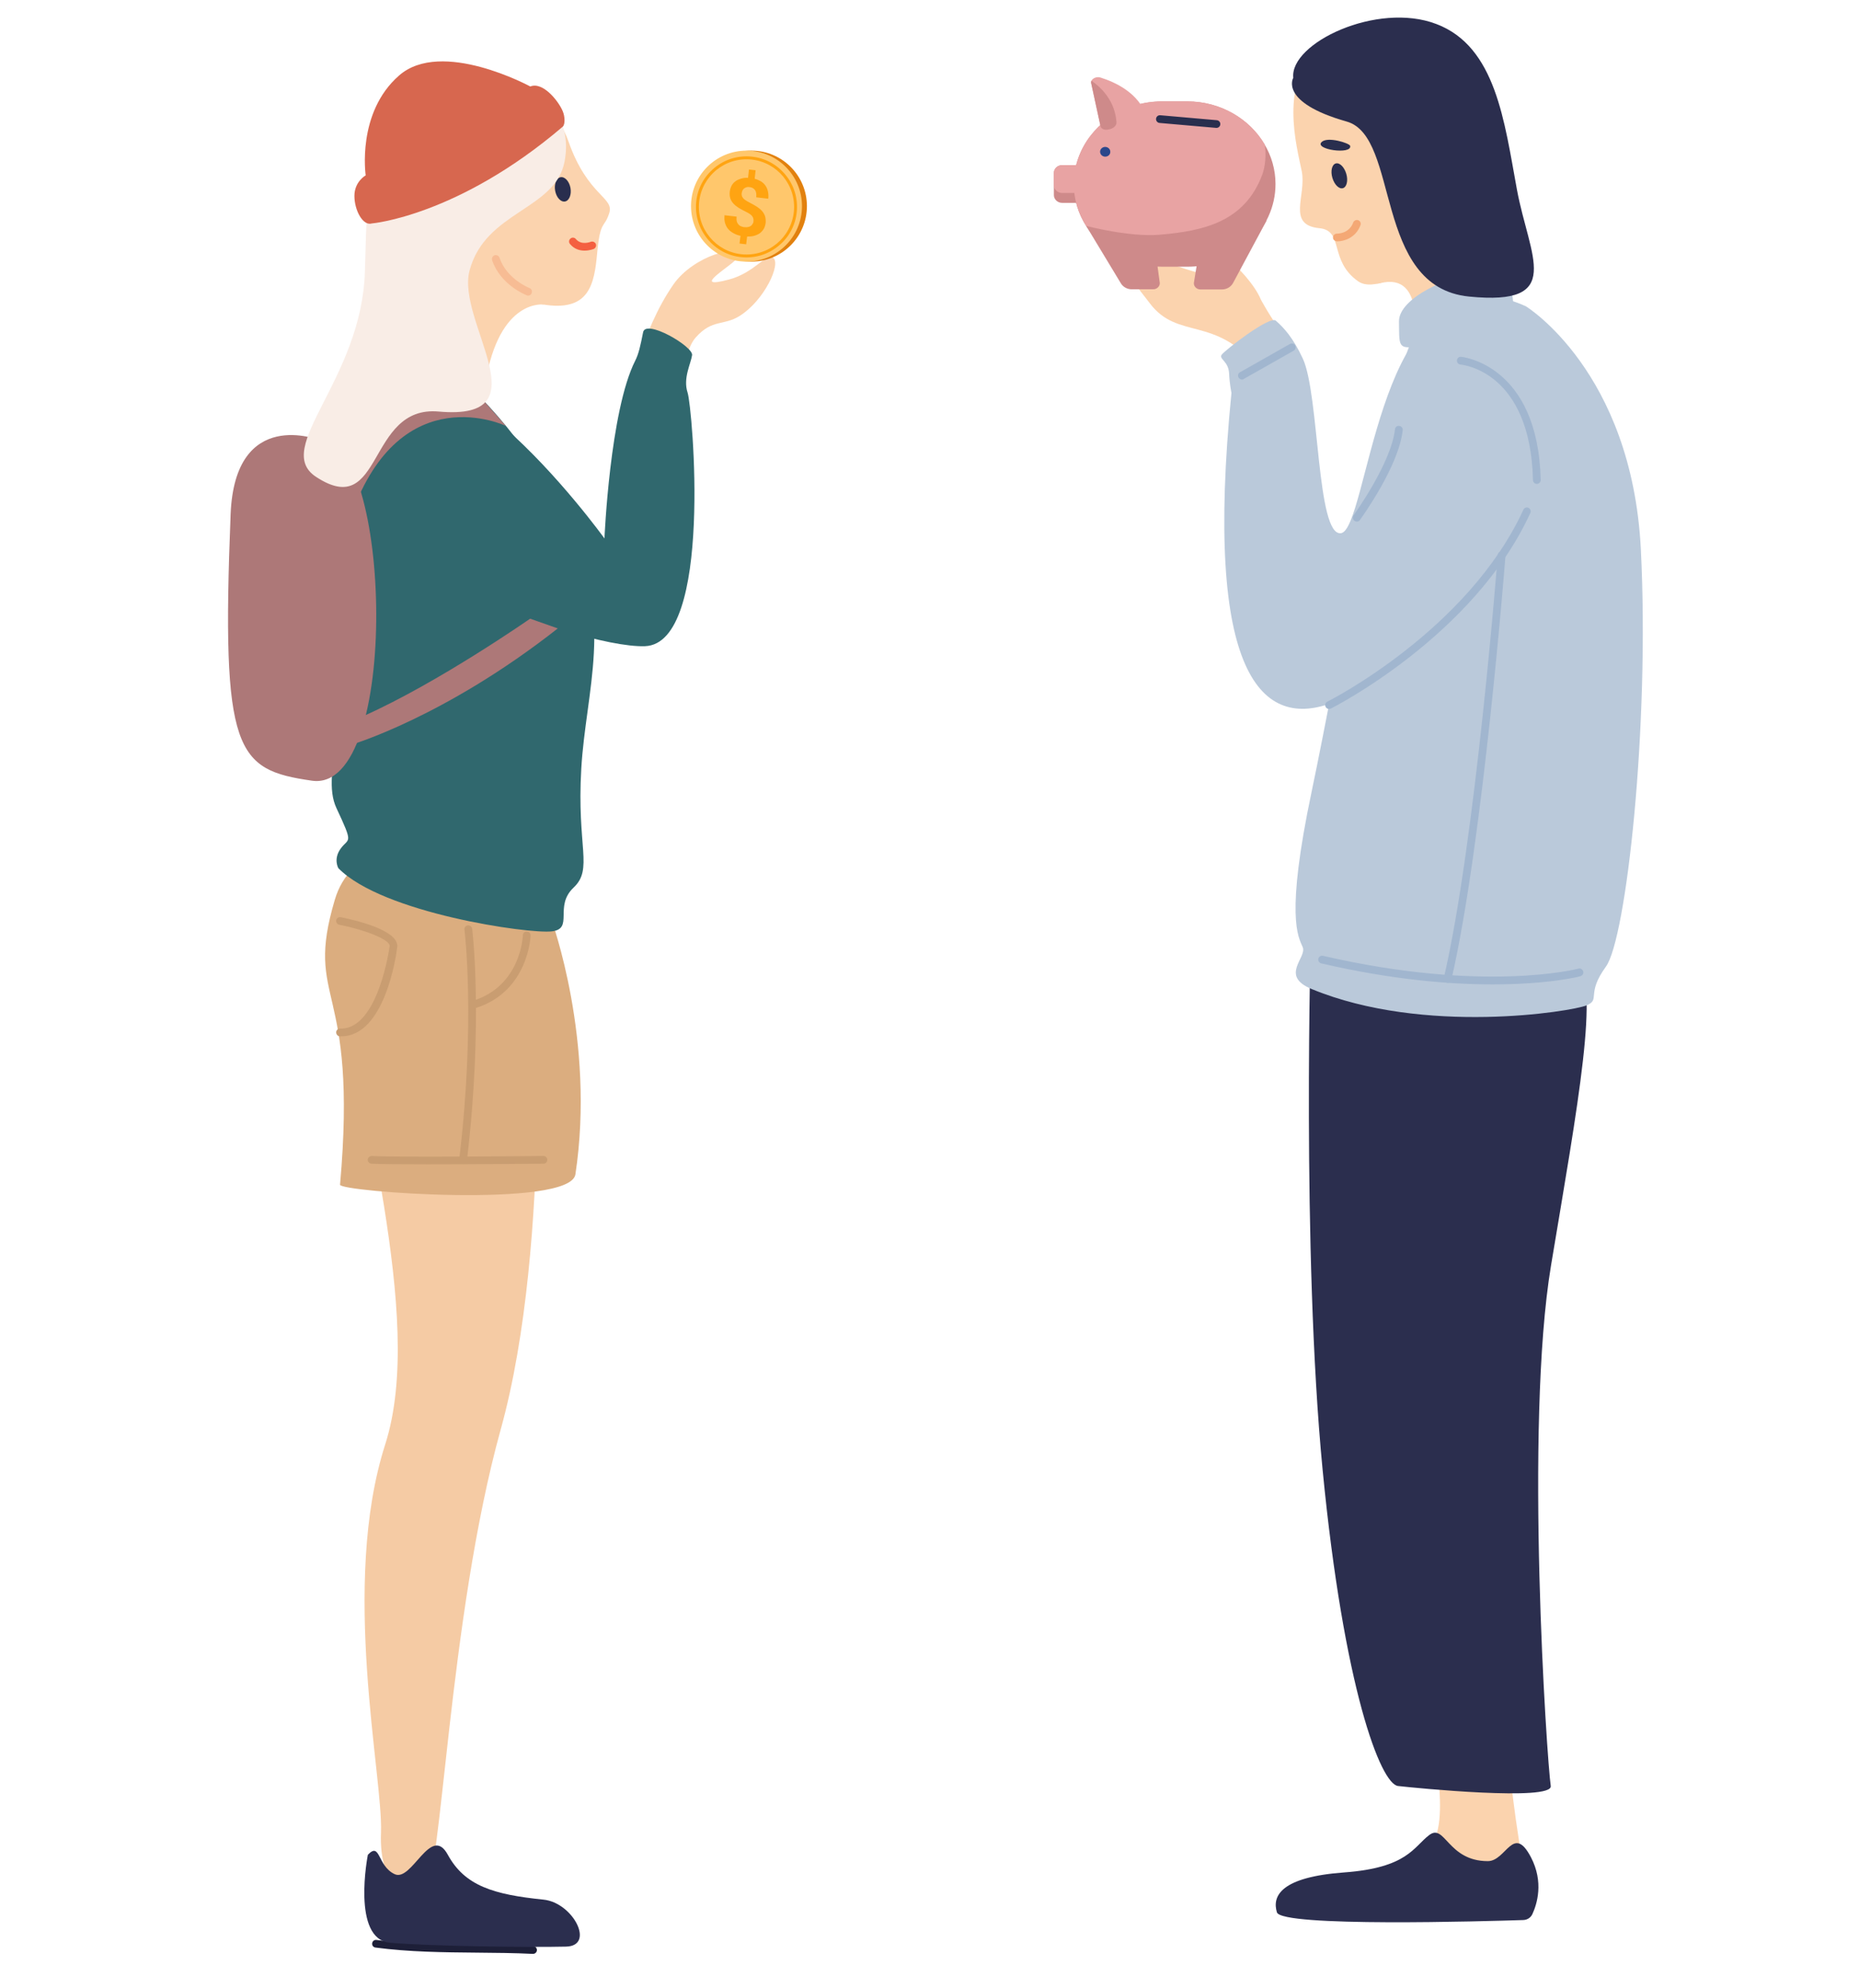 <svg width="318" height="340" viewBox="0 0 318 340" fill="none" xmlns="http://www.w3.org/2000/svg">
<g clip-path="url(#clip0)">
<path d="M91.159 334.17C87.961 334.012 84.709 333.985 81.59 333.959C75.879 333.906 69.984 333.853 64.221 333.086C63.851 333.034 63.613 332.716 63.666 332.346C63.718 331.976 64.036 331.738 64.406 331.791C70.09 332.558 75.959 332.611 81.616 332.637C84.762 332.663 88.014 332.69 91.212 332.849C91.582 332.875 91.847 333.166 91.847 333.536C91.82 333.906 91.53 334.17 91.159 334.17Z" fill="#1D1F38"/>
<path d="M258.08 300.86C258.08 300.86 259.164 312.783 261.146 321.904C263.129 331.051 250.069 327.746 242.323 327.905C234.578 328.064 219.006 328.724 218.478 326.266C217.949 323.781 219.72 323.384 235.371 320.846C249.567 318.546 245.972 309.346 245.787 297.899L258.08 300.86Z" fill="#FBD3AE"/>
<path d="M224.267 158.579C224.267 158.579 222.628 214.096 226.25 251.424C229.872 288.752 236.164 305.117 239.151 305.46C242.139 305.804 265.641 308.104 265.27 305.46C264.61 300.993 260.75 243.837 265.323 216.396C269.897 188.955 273.862 167.7 269.58 164.95C265.297 162.201 224.32 155.962 224.267 158.579Z" fill="#2B2E4E"/>
<path d="M261.173 55.265C261.173 55.265 254.987 50.083 253.268 36.231C252.052 26.476 230.348 49.898 236.032 48.444C244.2 46.356 241.689 58.887 241.953 59.336C244.729 64.333 245.364 68.827 261.173 55.265Z" fill="#FBD3AE"/>
<path d="M253.03 37.13C253.03 37.13 237.327 51.67 232.304 48.101C227.281 44.532 229.925 39.456 225.721 39.033C220.037 38.478 223.501 33.508 222.681 29.304C221.835 25.127 218.689 13.865 225.721 8.182C233.52 1.916 262.997 3.687 253.03 37.13Z" fill="#FBD3AE"/>
<path d="M215.173 62.905C207.85 53.89 201.505 58.226 196.694 51.881C192.993 46.99 186.912 40.461 200.157 45.113C214.777 50.269 202.907 43.184 203.25 41.915C204.149 38.346 213.666 46.33 215.675 51.22C215.675 51.22 216.839 53.494 219.694 57.618L215.173 62.905Z" fill="#FBD3AE"/>
<path d="M255.039 53.044C258.608 54.208 274.1 60.367 259.613 87.782C250.862 104.358 201.03 164.157 210.653 67.188C210.653 67.188 210.335 65.707 210.256 63.963C210.177 61.715 208.432 61.425 208.987 60.658C209.542 59.891 217.209 53.943 218.24 54.842C219.562 56.005 221.174 57.697 222.866 61.345C225.721 67.531 225.193 91.8 229.396 91.192C233.917 90.505 235.873 46.752 255.039 53.044Z" fill="#BAC9DA"/>
<path d="M261.014 52.383C261.014 52.383 279.123 63.487 280.683 93.915C282.216 124.317 278.171 160.562 274.708 165.32C271.245 170.079 273.862 170.925 271.377 171.956C268.892 172.987 243.645 177.111 224.373 169.154C218.848 166.88 223.606 163.787 222.84 161.989C222.073 160.192 219.852 156.808 224.373 135.368C228.894 113.954 238.437 58.728 243.249 55.106C248.06 51.511 253.242 48.841 261.014 52.383Z" fill="#BAC9DA"/>
<path d="M228.761 41.28C228.286 41.254 227.995 40.963 228.021 40.593C228.048 40.223 228.338 39.958 228.709 39.958C228.814 39.958 230.771 39.985 231.484 38.055C231.617 37.711 231.987 37.553 232.33 37.658C232.674 37.791 232.859 38.161 232.727 38.504C231.907 40.725 229.845 41.28 228.761 41.28Z" fill="#F4A875"/>
<path d="M230.295 29.727C230.638 30.89 230.374 32.001 229.713 32.186C229.052 32.371 228.259 31.578 227.916 30.415C227.572 29.251 227.836 28.141 228.497 27.956C229.158 27.771 229.951 28.564 230.295 29.727Z" fill="#292E4E"/>
<path d="M240.658 26C240.658 26 241.319 19.919 246.104 20.898C250.889 21.902 248.166 30.97 244.676 31.974C241.213 32.979 240.658 26 240.658 26Z" fill="#FBD3AE"/>
<path d="M230.956 24.942C230.85 24.493 227.122 23.303 226.091 24.281C224.717 25.577 231.326 26.502 230.956 24.942Z" fill="#292E4E"/>
<path d="M247.029 26.37C246.712 26.37 246.421 26.132 246.368 25.815C246.236 24.784 245.919 24.149 245.549 24.017C244.993 23.858 244.068 24.572 243.698 24.969C243.434 25.233 243.037 25.26 242.773 24.995C242.508 24.757 242.482 24.334 242.746 24.07C242.931 23.885 244.465 22.299 245.972 22.748C246.897 23.039 247.478 23.991 247.743 25.603C247.796 25.973 247.558 26.291 247.188 26.37C247.108 26.37 247.082 26.37 247.029 26.37Z" fill="#F7BC94"/>
<path d="M243.804 42.813C243.645 42.813 243.46 42.734 243.328 42.602C243.064 42.338 243.09 41.915 243.328 41.677C243.354 41.65 246.289 38.742 245.998 35.226C245.972 34.856 246.236 34.539 246.606 34.512C246.95 34.459 247.293 34.75 247.32 35.12C247.663 39.297 244.412 42.496 244.253 42.628C244.121 42.761 243.962 42.813 243.804 42.813Z" fill="#F7BC94"/>
<path d="M255.33 168.36C247.981 168.36 238.067 167.567 226.012 164.765C225.669 164.686 225.431 164.316 225.51 163.972C225.589 163.628 225.959 163.39 226.303 163.47C253.85 169.841 269.844 165.717 270.003 165.664C270.346 165.558 270.716 165.77 270.822 166.14C270.928 166.483 270.716 166.854 270.346 166.959C270.267 167.012 264.98 168.36 255.33 168.36Z" fill="#A1B6CF"/>
<path d="M260.591 328.381C261.252 328.354 261.834 327.984 262.124 327.376C262.918 325.658 264.107 321.904 261.886 317.648C258.846 311.858 257.657 318.308 254.511 318.308C247.637 318.308 247.188 311.805 244.491 313.841C241.795 315.876 240.79 319.445 229.951 320.238C219.112 321.031 217.579 324.257 218.425 327.059C219.165 329.623 254.167 328.592 260.591 328.381Z" fill="#2B2E4E"/>
<path d="M227.334 121.251C227.096 121.251 226.858 121.118 226.752 120.88C226.594 120.563 226.726 120.167 227.043 120.008C227.281 119.902 251.1 107.847 260.591 87.174C260.75 86.83 261.146 86.698 261.463 86.857C261.781 87.015 261.939 87.412 261.781 87.729C252.105 108.852 227.863 121.092 227.625 121.198C227.545 121.224 227.44 121.251 227.334 121.251Z" fill="#A1B6CF"/>
<path d="M232.092 89.21C231.96 89.21 231.828 89.157 231.696 89.077C231.405 88.866 231.326 88.443 231.537 88.152C231.59 88.073 237.988 79.216 238.622 73.427C238.649 73.057 238.992 72.766 239.362 72.845C239.733 72.872 239.997 73.215 239.944 73.585C239.283 79.745 232.885 88.575 232.621 88.945C232.489 89.13 232.304 89.21 232.092 89.21Z" fill="#A1B6CF"/>
<path d="M258.82 52.41C258.82 52.41 259.348 45.986 253.585 46.514C247.796 47.043 239.257 51.009 239.31 54.974C239.362 58.94 239.125 59.68 241.98 59.31C244.835 58.94 258.82 52.41 258.82 52.41Z" fill="#BAC9DA"/>
<path d="M221.227 13.31C221.227 13.31 218.716 17.487 230.374 20.792C239.548 23.383 234.816 49.079 251.286 50.718C267.756 52.357 261.622 44.003 259.481 32.397C257.34 20.792 255.886 7.97 245.707 4.11C235.556 0.224 220.593 7.388 221.227 13.31Z" fill="#2B2E4E"/>
<path d="M262.891 82.759C262.521 82.759 262.23 82.468 262.23 82.124C261.807 63.619 250.334 62.403 249.832 62.35C249.461 62.324 249.197 62.006 249.223 61.636C249.25 61.266 249.567 60.975 249.937 61.028C250.069 61.028 263.103 62.324 263.552 82.098C263.552 82.442 263.261 82.759 262.891 82.759Z" fill="#A1B6CF"/>
<path d="M247.637 168.096C247.584 168.096 247.531 168.096 247.479 168.07C247.135 167.99 246.897 167.62 246.976 167.277C252.369 144.118 256.176 95.448 256.203 94.946C256.229 94.576 256.493 94.285 256.916 94.338C257.287 94.365 257.551 94.682 257.524 95.052C257.498 95.528 253.665 144.303 248.272 167.567C248.192 167.911 247.928 168.096 247.637 168.096Z" fill="#A1B6CF"/>
<path d="M212.45 64.914C212.212 64.914 212.001 64.782 211.869 64.571C211.684 64.253 211.789 63.857 212.107 63.672L220.646 58.834C220.963 58.649 221.359 58.755 221.544 59.072C221.729 59.389 221.624 59.786 221.306 59.971L212.767 64.809C212.688 64.888 212.582 64.914 212.45 64.914Z" fill="#A1B6CF"/>
<path d="M91.424 162.28C91.424 162.28 94.649 212.06 85.661 244.445C76.672 276.83 75.509 322.221 72.654 323.305C69.799 324.415 64.802 323.067 65.172 313.418C65.543 303.768 58.193 271.093 65.886 247.062C73.024 224.802 60.149 187.051 60.149 167.726C60.149 148.401 91.212 157.918 91.424 162.28Z" fill="#F5CBA4"/>
<path d="M62.925 317.225C62.925 317.225 60.07 331.685 66.732 332.267C73.394 332.849 90.313 333.087 96.817 332.928C101.866 332.822 98.033 325.394 92.957 324.891C84.418 324.019 79.501 322.538 76.593 317.198C73.685 311.884 70.46 321.957 67.499 320.529C64.511 319.128 65.093 314.925 62.925 317.225Z" fill="#2B2E4E"/>
<path d="M94.358 157.389C94.358 157.389 101.893 178.01 98.429 200.851C97.531 206.693 58.061 203.838 58.167 202.622C61.286 167.541 51.98 171.744 57.268 153.9C62.555 136.055 94.041 149.326 94.358 157.389Z" fill="#DBAD7F"/>
<path d="M78.523 64.465C78.523 64.465 89.996 74.008 97.504 90.082C105.012 106.155 100.227 117.972 99.434 131.455C98.641 144.938 101.522 148.586 98.112 151.811C94.702 155.036 98.244 158.87 94.358 159.293C90.472 159.742 65.437 156.2 57.876 148.48C57.876 148.48 56.95 146.894 58.325 145.07C59.7 143.246 60.493 144.488 57.559 138.223C54.624 131.957 60.81 122.625 57.664 92.963C56.422 80.856 59.356 52.78 78.523 64.465Z" fill="#30686E"/>
<path d="M79.21 199.08C78.761 199.027 78.496 198.71 78.549 198.34C81.378 174.705 79.474 159.161 79.448 159.002C79.395 158.632 79.659 158.315 80.03 158.262C80.4 158.235 80.717 158.473 80.77 158.843C80.796 159.002 82.7 174.679 79.871 198.498C79.818 198.842 79.554 199.08 79.21 199.08Z" fill="#C99D71"/>
<path d="M73.262 199.133C68.873 199.133 65.093 199.106 63.533 199.027C63.163 199 62.899 198.683 62.899 198.34C62.899 197.996 63.242 197.731 63.586 197.705C68.08 197.969 92.719 197.705 92.957 197.705C93.327 197.705 93.618 197.996 93.618 198.366C93.618 198.736 93.327 199.027 92.957 199.027C92.323 199.027 81.695 199.133 73.262 199.133Z" fill="#C99D71"/>
<path d="M58.352 177.243C58.272 177.243 58.219 177.243 58.14 177.243C57.796 177.243 57.506 176.926 57.506 176.556C57.506 176.186 57.823 175.921 58.166 175.921C58.193 175.921 58.272 175.921 58.325 175.921C64.723 175.921 66.626 161.989 66.653 161.831C66.811 160.694 62.238 158.976 58.034 158.156C57.664 158.077 57.453 157.733 57.506 157.389C57.585 157.019 57.929 156.808 58.272 156.861C60.625 157.336 68.318 159.081 67.948 161.989C67.763 163.575 65.78 177.243 58.352 177.243Z" fill="#C99D71"/>
<path d="M81.193 172.405C80.902 172.405 80.664 172.22 80.558 171.956C80.453 171.612 80.638 171.242 80.981 171.136C89.15 168.546 89.441 160.059 89.441 159.954C89.441 159.584 89.732 159.319 90.102 159.319C90.472 159.319 90.763 159.636 90.763 160.007C90.763 160.112 90.419 169.55 81.378 172.405C81.325 172.379 81.272 172.405 81.193 172.405Z" fill="#C99D71"/>
<path d="M60.202 71.709C61.445 68.827 72.68 52.595 104.351 93.995C104.351 93.995 104.351 64.28 115.19 48.656C118.654 43.659 126.928 41.518 126.056 44.135C125.739 45.14 117.464 49.766 124.787 47.783C129.096 46.62 131.132 43.157 132.268 44.082C133.643 45.193 130.709 51.379 126.584 53.996C123.756 55.794 121.905 54.498 119.05 57.671C111.886 65.602 124.945 111.205 108 107.556C91.054 103.882 52.509 89.527 60.202 71.709Z" fill="#FBD3AE"/>
<path d="M108.66 61.689C109.242 60.552 109.559 59.125 110.009 56.825C110.458 54.498 118.6 59.257 118.389 60.737C118.177 62.218 116.803 64.676 117.622 67.162C118.442 69.647 122.064 110.094 110.326 110.517C98.588 110.94 48.2 93.016 60.017 70.625C71.834 48.233 103.399 92.091 103.399 92.091C103.399 92.091 104.325 70.254 108.66 61.689Z" fill="#30686E"/>
<path d="M54.651 75.278C54.651 75.278 40.19 69.461 39.45 87.941C37.81 128.785 40.375 131.64 53.329 133.517C68.662 135.791 66.97 74.431 54.651 75.278Z" fill="#AD7878"/>
<path d="M86.533 72.845C86.533 72.845 68.662 64.306 60.149 87.941L56.765 83.367C56.765 83.367 64.247 60.156 82.99 68.827L86.533 72.845Z" fill="#AD7878"/>
<path d="M90.684 105.812C90.684 105.812 75.033 116.73 62.238 122.44L60.044 127.384C60.044 127.384 76.038 122.705 95.416 107.477L90.684 105.812Z" fill="#AD7878"/>
<path d="M93.089 52.093C93.089 52.093 85.423 50.877 83.017 65.522C81.827 72.713 72.733 63.989 72.469 61.028C72.178 58.067 77.492 51.3 77.835 42.787C77.835 42.787 85.449 49.846 93.089 52.093Z" fill="#FBD3AE"/>
<path d="M92.508 18.227C92.508 18.227 95.416 19.02 97.266 24.255C100.544 33.534 105.091 33.719 104.219 36.442C103.347 39.165 102.686 37.526 102.157 43.236C101.655 48.709 100.782 53.388 92.825 52.066C84.286 50.639 75.509 48.894 72.839 39.218C70.169 29.542 73.13 18.465 92.508 18.227Z" fill="#FBD3AE"/>
<path d="M97.583 32.133C97.795 33.27 97.372 34.327 96.658 34.459C95.918 34.592 95.178 33.772 94.966 32.635C94.755 31.499 95.178 30.441 95.891 30.309C96.605 30.177 97.372 30.996 97.583 32.133Z" fill="#292E4E"/>
<path d="M99.989 42.866C99.196 42.866 98.244 42.628 97.504 41.73C97.266 41.465 97.293 41.042 97.583 40.804C97.848 40.566 98.271 40.593 98.509 40.883C99.46 42.02 101.02 41.359 101.047 41.359C101.364 41.227 101.76 41.386 101.919 41.703C102.051 42.047 101.893 42.417 101.575 42.575C101.496 42.602 100.835 42.866 99.989 42.866Z" fill="#F46041"/>
<path d="M90.34 50.559C90.26 50.559 90.181 50.559 90.102 50.507C89.917 50.427 85.608 48.735 84.18 44.505C84.074 44.162 84.259 43.792 84.603 43.659C84.947 43.554 85.317 43.739 85.449 44.082C86.665 47.731 90.551 49.264 90.578 49.264C90.921 49.396 91.08 49.766 90.948 50.11C90.868 50.401 90.604 50.559 90.34 50.559Z" fill="#F7BC94"/>
<path d="M91.344 15.875C91.979 16.165 98.112 19.444 96.579 27.612C94.993 35.966 83.043 36.046 80.32 46.277C77.994 55.08 93.248 72.026 75.033 70.387C62.687 69.276 65.595 89.157 54.042 81.543C46.508 76.573 61.92 64.994 62.423 46.33C62.872 29.807 62.925 16.932 75.059 14.077C83.863 12.041 88.172 14.5 91.344 15.875Z" fill="#F9EDE6"/>
<path d="M63.613 38.214C63.613 38.214 78.311 36.971 96.262 21.664C96.685 21.294 96.658 19.946 96.262 19.02C95.522 17.249 92.851 13.918 90.71 14.791C90.71 14.791 75.535 6.543 68.265 12.914C60.969 19.285 62.555 29.992 62.555 29.992C62.555 29.992 60.625 31.049 60.625 33.508C60.625 35.966 62.079 38.689 63.613 38.214Z" fill="#D7674F"/>
<path d="M128.541 44.743C133.782 44.743 138.031 40.494 138.031 35.252C138.031 30.011 133.782 25.762 128.541 25.762C123.299 25.762 119.05 30.011 119.05 35.252C119.05 40.494 123.299 44.743 128.541 44.743Z" fill="#E2810E"/>
<path d="M127.695 44.743C132.936 44.743 137.185 40.494 137.185 35.252C137.185 30.011 132.936 25.762 127.695 25.762C122.453 25.762 118.204 30.011 118.204 35.252C118.204 40.494 122.453 44.743 127.695 44.743Z" fill="#FFC76C"/>
<path d="M127.695 44.029C125.395 44.029 123.2 43.131 121.588 41.492C119.975 39.852 119.05 37.685 119.05 35.385C119.05 33.085 119.949 30.89 121.588 29.278C123.227 27.639 125.395 26.74 127.695 26.74C129.995 26.74 132.189 27.639 133.801 29.278C135.44 30.917 136.339 33.085 136.339 35.385C136.339 37.685 135.44 39.879 133.801 41.492C132.162 43.104 130.021 44.029 127.695 44.029ZM127.695 27.242C123.2 27.242 119.552 30.89 119.552 35.385C119.552 39.879 123.2 43.527 127.695 43.527C132.189 43.527 135.837 39.879 135.837 35.385C135.837 30.89 132.189 27.242 127.695 27.242Z" fill="#FFA412"/>
<path d="M128.884 37.87C128.911 37.685 128.911 37.526 128.858 37.367C128.831 37.209 128.752 37.077 128.646 36.944C128.541 36.812 128.408 36.68 128.223 36.574C128.038 36.442 127.827 36.336 127.562 36.204C127.113 35.993 126.716 35.755 126.346 35.543C125.976 35.305 125.685 35.068 125.447 34.803C125.21 34.539 125.024 34.248 124.919 33.904C124.813 33.561 124.787 33.191 124.839 32.741C124.892 32.371 124.998 32.027 125.157 31.736C125.315 31.446 125.553 31.181 125.818 30.996C126.082 30.785 126.426 30.653 126.769 30.547C127.139 30.441 127.536 30.388 127.959 30.415L128.118 28.987L129.254 29.119L129.096 30.573C129.492 30.679 129.862 30.838 130.18 31.023C130.497 31.234 130.761 31.472 130.946 31.763C131.158 32.054 131.29 32.397 131.369 32.767C131.449 33.138 131.475 33.561 131.422 33.984L129.36 33.746C129.413 33.217 129.36 32.794 129.149 32.503C128.937 32.212 128.646 32.054 128.25 32.001C128.038 31.974 127.853 31.974 127.695 32.027C127.536 32.08 127.404 32.133 127.272 32.239C127.166 32.344 127.06 32.45 127.007 32.583C126.954 32.715 126.901 32.873 126.875 33.032C126.849 33.191 126.849 33.349 126.901 33.481C126.928 33.614 127.007 33.746 127.113 33.878C127.219 34.01 127.351 34.142 127.536 34.248C127.721 34.38 127.959 34.512 128.223 34.645C128.673 34.882 129.069 35.094 129.439 35.332C129.809 35.57 130.1 35.808 130.338 36.072C130.576 36.336 130.761 36.654 130.867 36.971C130.973 37.315 130.999 37.685 130.973 38.108C130.92 38.504 130.814 38.848 130.655 39.139C130.47 39.429 130.259 39.667 129.995 39.879C129.73 40.064 129.386 40.223 129.016 40.328C128.646 40.434 128.25 40.461 127.8 40.461L127.642 41.782L126.505 41.65L126.664 40.328C126.267 40.249 125.897 40.117 125.553 39.932C125.21 39.747 124.892 39.535 124.628 39.245C124.364 38.954 124.178 38.61 124.046 38.213C123.914 37.817 123.888 37.341 123.941 36.812L126.003 37.05C125.976 37.367 125.976 37.632 126.029 37.843C126.082 38.055 126.188 38.24 126.32 38.398C126.452 38.531 126.611 38.663 126.796 38.716C126.981 38.795 127.166 38.848 127.377 38.848C127.615 38.874 127.8 38.874 127.985 38.822C128.17 38.795 128.303 38.716 128.435 38.636C128.567 38.557 128.673 38.425 128.726 38.293C128.831 38.187 128.884 38.055 128.884 37.87Z" fill="#FFA412"/>
<path d="M218.187 31.472C218.187 33.428 217.764 35.279 216.997 36.971C214.697 42.047 209.331 45.616 203.092 45.616H198.783C193.284 45.616 188.419 42.813 185.802 38.663C184.454 36.548 183.687 34.089 183.687 31.499C183.687 29.542 184.11 27.692 184.877 26C187.177 20.924 192.543 17.355 198.783 17.355H203.092C208.749 17.355 213.719 20.316 216.283 24.651C217.5 26.661 218.187 29.014 218.187 31.472Z" fill="#CE8A8A"/>
<path d="M205.656 39.615L204.255 48.18C204.07 48.841 204.598 49.502 205.339 49.502H209.04C209.833 49.502 210.547 49.079 210.917 48.418L216.68 37.685L205.656 39.615Z" fill="#CE8A8A"/>
<path d="M197.223 39.747L198.359 48.154C198.544 48.815 198.016 49.475 197.275 49.475H193.574C192.781 49.475 192.067 49.052 191.697 48.392L185.802 38.636L197.223 39.747Z" fill="#CE8A8A"/>
<path d="M185.987 29.569V33.376C185.987 34.116 185.353 34.697 184.586 34.697H181.678C180.911 34.697 180.277 34.089 180.277 33.376V29.569C180.277 28.828 180.911 28.247 181.678 28.247H184.586C185.353 28.247 185.987 28.855 185.987 29.569Z" fill="#CE8A8A"/>
<path d="M185.987 29.569V31.684C185.987 32.397 185.353 33.005 184.586 33.005H181.678C180.911 33.005 180.277 32.397 180.277 31.684V29.569C180.277 28.828 180.911 28.247 181.678 28.247H184.586C185.353 28.247 185.987 28.855 185.987 29.569Z" fill="#E8A3A3"/>
<path d="M216.31 24.651C216.68 26.291 216.389 28.617 215.94 29.833C212.9 38.028 205.735 39.509 198.412 40.143C193.204 40.593 185.802 38.636 185.802 38.636C184.454 36.522 183.687 34.063 183.687 31.472C183.687 29.516 184.11 27.665 184.877 25.973C187.177 20.898 192.543 17.329 198.783 17.329H203.092C208.776 17.329 213.719 20.29 216.31 24.651Z" fill="#E8A3A3"/>
<path d="M195.319 21.056L189.503 22.166C188.895 22.272 188.366 22.034 188.261 21.611L186.648 14.183C186.622 14.05 186.648 13.945 186.701 13.812C186.912 13.363 187.626 13.072 188.234 13.257C190.693 14.024 194.87 15.875 196.192 20.052C196.324 20.474 195.927 20.95 195.319 21.056Z" fill="#E8A3A3"/>
<path d="M189.741 22.114L189.503 22.166C188.895 22.272 188.366 22.034 188.261 21.611L186.648 14.183C186.622 14.05 186.648 13.945 186.701 13.812C186.727 13.839 186.754 13.839 186.78 13.865C188.34 14.949 190.719 17.196 190.984 20.898C191.037 21.453 190.481 21.981 189.741 22.114Z" fill="#CE8A8A"/>
<path d="M188.181 25.947C188.181 25.497 188.578 25.127 189.054 25.127C189.53 25.127 189.926 25.497 189.926 25.947C189.953 26.423 189.556 26.793 189.054 26.793C188.578 26.793 188.181 26.423 188.181 25.947Z" fill="#2B478B"/>
<path d="M198.412 20.369L208.088 21.215" stroke="#292E4E" stroke-width="1.322" stroke-miterlimit="10" stroke-linecap="round"/>
</g>
<defs>
<clipPath id="clip0">
<rect width="242" height="331.17" fill="white" transform="translate(39 3)"/>
</clipPath>
</defs>
</svg>
